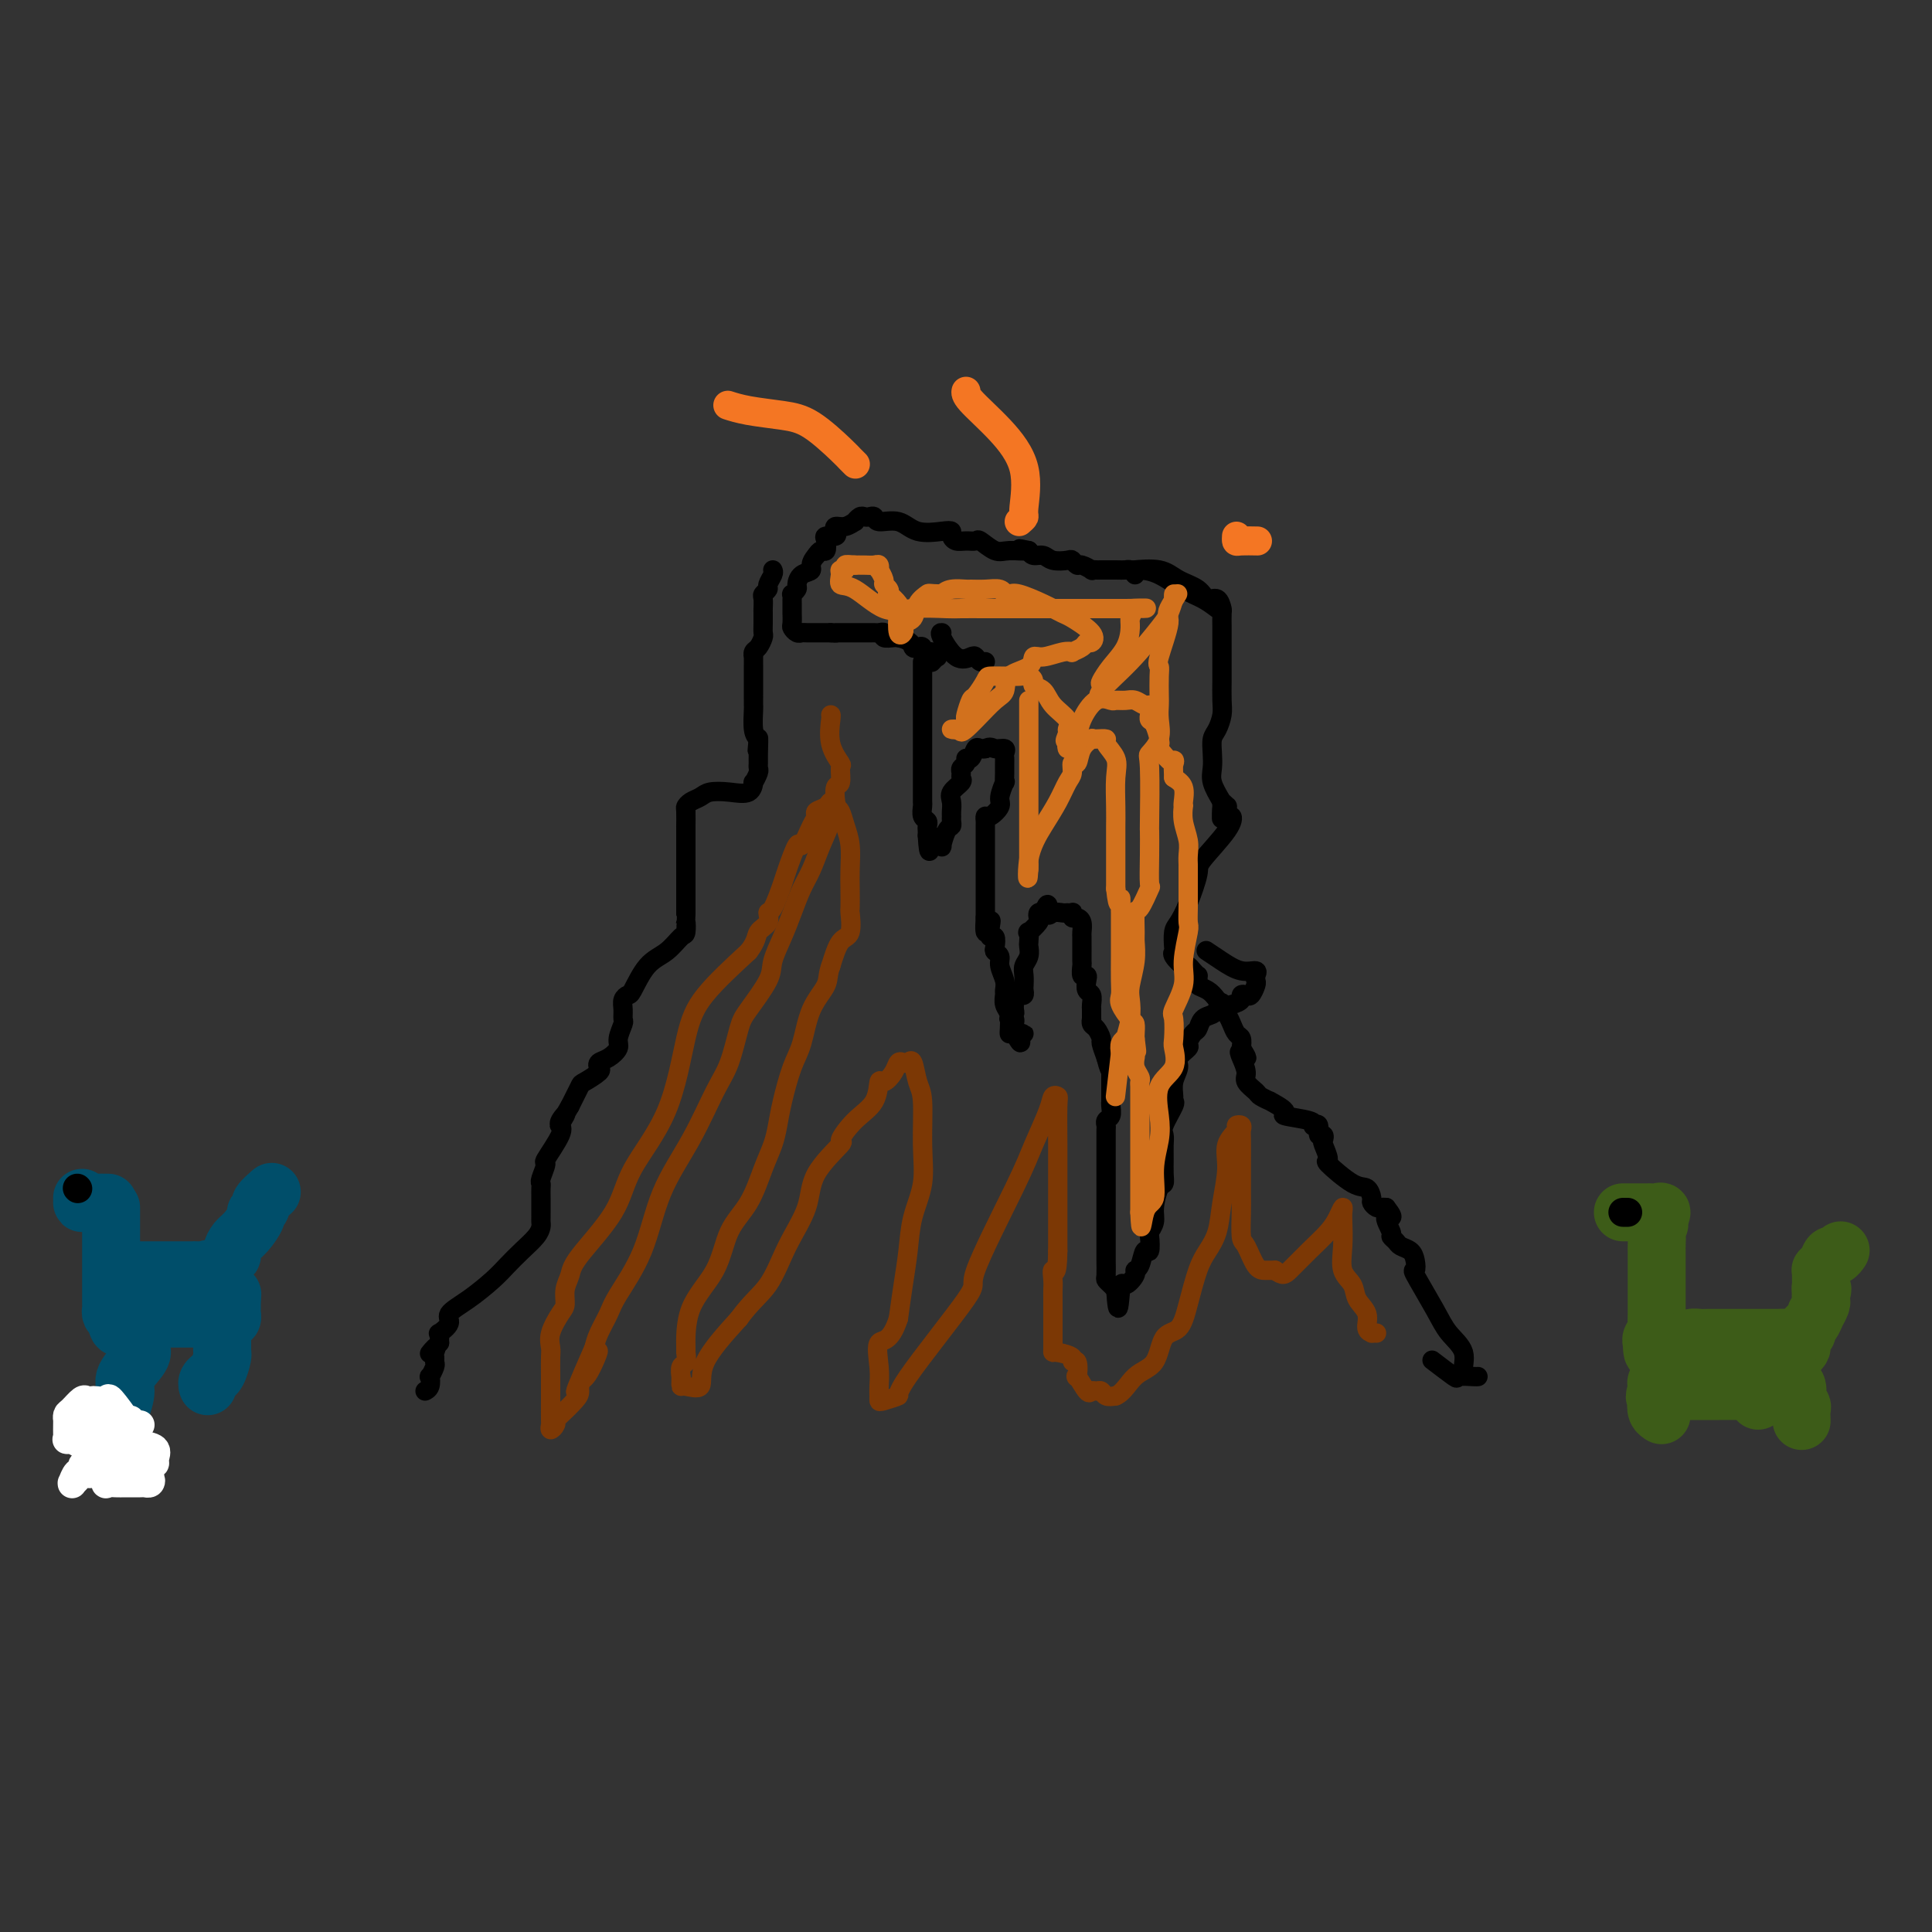 <svg viewBox='0 0 400 400' version='1.1' xmlns='http://www.w3.org/2000/svg' xmlns:xlink='http://www.w3.org/1999/xlink'><rect x="0" y="0" width="400" height="400" fill="#333333" stroke="none"/><g fill='none' stroke='#000000' stroke-width='4' stroke-linecap='round' stroke-linejoin='round'><path d='M160,118c0.121,0.219 0.243,0.439 0,1c-0.243,0.561 -0.850,1.464 -1,2c-0.150,0.536 0.156,0.706 0,1c-0.156,0.294 -0.774,0.711 -1,1c-0.226,0.289 -0.061,0.449 0,1c0.061,0.551 0.017,1.495 0,2c-0.017,0.505 -0.007,0.573 0,1c0.007,0.427 0.012,1.213 0,2c-0.012,0.787 -0.042,1.574 0,2c0.042,0.426 0.155,0.491 0,1c-0.155,0.509 -0.577,1.463 -1,2c-0.423,0.537 -0.845,0.658 -1,1c-0.155,0.342 -0.041,0.907 0,1c0.041,0.093 0.011,-0.284 0,0c-0.011,0.284 -0.003,1.229 0,2c0.003,0.771 0.001,1.368 0,2c-0.001,0.632 -0.000,1.297 0,2c0.000,0.703 0.000,1.442 0,2c-0.000,0.558 -0.001,0.933 0,1c0.001,0.067 0.003,-0.175 0,0c-0.003,0.175 -0.011,0.769 0,1c0.011,0.231 0.041,0.101 0,1c-0.041,0.899 -0.155,2.828 0,4c0.155,1.172 0.577,1.586 1,2'/><path d='M157,153c-0.464,5.261 -0.123,0.914 0,0c0.123,-0.914 0.029,1.606 0,3c-0.029,1.394 0.006,1.664 0,2c-0.006,0.336 -0.055,0.739 0,1c0.055,0.261 0.214,0.382 0,1c-0.214,0.618 -0.799,1.734 -1,2c-0.201,0.266 -0.017,-0.318 0,0c0.017,0.318 -0.131,1.538 -1,2c-0.869,0.462 -2.457,0.166 -4,0c-1.543,-0.166 -3.040,-0.201 -4,0c-0.960,0.201 -1.381,0.640 -2,1c-0.619,0.360 -1.434,0.641 -2,1c-0.566,0.359 -0.884,0.796 -1,1c-0.116,0.204 -0.031,0.176 0,1c0.031,0.824 0.008,2.501 0,3c-0.008,0.499 -0.002,-0.178 0,0c0.002,0.178 0.001,1.213 0,2c-0.001,0.787 -0.000,1.326 0,2c0.000,0.674 0.000,1.484 0,2c-0.000,0.516 -0.000,0.737 0,1c0.000,0.263 0.000,0.566 0,1c-0.000,0.434 -0.000,0.997 0,1c0.000,0.003 0.000,-0.554 0,0c-0.000,0.554 -0.000,2.221 0,3c0.000,0.779 0.000,0.671 0,1c-0.000,0.329 -0.000,1.094 0,2c0.000,0.906 0.000,1.953 0,3'/><path d='M142,189c-0.162,3.895 -0.066,2.132 0,2c0.066,-0.132 0.102,1.366 0,2c-0.102,0.634 -0.342,0.404 -1,1c-0.658,0.596 -1.735,2.018 -3,3c-1.265,0.982 -2.717,1.522 -4,3c-1.283,1.478 -2.397,3.892 -3,5c-0.603,1.108 -0.696,0.911 -1,1c-0.304,0.089 -0.818,0.464 -1,1c-0.182,0.536 -0.033,1.231 0,2c0.033,0.769 -0.049,1.610 0,2c0.049,0.390 0.230,0.328 0,1c-0.230,0.672 -0.871,2.078 -1,3c-0.129,0.922 0.256,1.359 0,2c-0.256,0.641 -1.151,1.486 -2,2c-0.849,0.514 -1.652,0.699 -2,1c-0.348,0.301 -0.243,0.719 0,1c0.243,0.281 0.622,0.426 0,1c-0.622,0.574 -2.244,1.578 -3,2c-0.756,0.422 -0.644,0.264 -1,1c-0.356,0.736 -1.178,2.368 -2,4'/><path d='M118,229c-3.878,6.597 -1.572,3.091 -1,2c0.572,-1.091 -0.590,0.234 -1,1c-0.410,0.766 -0.066,0.973 0,1c0.066,0.027 -0.144,-0.126 0,0c0.144,0.126 0.641,0.530 0,2c-0.641,1.470 -2.420,4.004 -3,5c-0.580,0.996 0.041,0.454 0,1c-0.041,0.546 -0.743,2.181 -1,3c-0.257,0.819 -0.069,0.821 0,1c0.069,0.179 0.018,0.534 0,1c-0.018,0.466 -0.005,1.041 0,2c0.005,0.959 -0.000,2.301 0,3c0.000,0.699 0.005,0.757 0,1c-0.005,0.243 -0.021,0.673 0,1c0.021,0.327 0.079,0.551 0,1c-0.079,0.449 -0.295,1.124 -1,2c-0.705,0.876 -1.900,1.954 -3,3c-1.100,1.046 -2.107,2.062 -3,3c-0.893,0.938 -1.672,1.800 -3,3c-1.328,1.200 -3.203,2.737 -5,4c-1.797,1.263 -3.515,2.250 -4,3c-0.485,0.750 0.262,1.262 0,2c-0.262,0.738 -1.534,1.703 -2,2c-0.466,0.297 -0.125,-0.074 0,0c0.125,0.074 0.036,0.593 0,1c-0.036,0.407 -0.018,0.704 0,1'/><path d='M91,278c-3.475,3.891 -1.662,1.619 -1,1c0.662,-0.619 0.174,0.417 0,1c-0.174,0.583 -0.033,0.715 0,1c0.033,0.285 -0.043,0.724 0,1c0.043,0.276 0.204,0.389 0,1c-0.204,0.611 -0.773,1.719 -1,2c-0.227,0.281 -0.112,-0.265 0,0c0.112,0.265 0.223,1.341 0,2c-0.223,0.659 -0.778,0.903 -1,1c-0.222,0.097 -0.111,0.049 0,0'/><path d='M252,126c-0.939,-0.701 -1.878,-1.403 -3,-2c-1.122,-0.597 -2.429,-1.090 -4,-2c-1.571,-0.910 -3.408,-2.238 -5,-3c-1.592,-0.762 -2.939,-0.959 -4,-1c-1.061,-0.041 -1.838,0.074 -1,0c0.838,-0.074 3.289,-0.337 5,0c1.711,0.337 2.683,1.275 4,2c1.317,0.725 2.980,1.239 4,2c1.020,0.761 1.398,1.769 2,2c0.602,0.231 1.429,-0.317 2,0c0.571,0.317 0.885,1.497 1,2c0.115,0.503 0.031,0.328 0,1c-0.031,0.672 -0.008,2.191 0,3c0.008,0.809 0.002,0.907 0,2c-0.002,1.093 -0.001,3.181 0,4c0.001,0.819 0.001,0.368 0,1c-0.001,0.632 -0.003,2.347 0,3c0.003,0.653 0.011,0.243 0,1c-0.011,0.757 -0.042,2.681 0,4c0.042,1.319 0.155,2.033 0,3c-0.155,0.967 -0.579,2.187 -1,3c-0.421,0.813 -0.839,1.221 -1,2c-0.161,0.779 -0.064,1.931 0,3c0.064,1.069 0.094,2.057 0,3c-0.094,0.943 -0.313,1.841 0,3c0.313,1.159 1.156,2.580 2,4'/><path d='M253,166c-0.060,6.405 -0.209,2.419 0,1c0.209,-1.419 0.775,-0.269 1,0c0.225,0.269 0.109,-0.341 0,0c-0.109,0.341 -0.210,1.635 0,2c0.210,0.365 0.730,-0.199 1,0c0.270,0.199 0.290,1.159 -1,3c-1.290,1.841 -3.890,4.561 -5,6c-1.110,1.439 -0.728,1.597 -1,3c-0.272,1.403 -1.197,4.050 -2,6c-0.803,1.950 -1.485,3.204 -2,4c-0.515,0.796 -0.863,1.135 -1,2c-0.137,0.865 -0.062,2.255 0,3c0.062,0.745 0.110,0.843 0,1c-0.110,0.157 -0.380,0.372 0,1c0.380,0.628 1.408,1.670 2,2c0.592,0.330 0.748,-0.052 1,0c0.252,0.052 0.602,0.539 1,1c0.398,0.461 0.845,0.897 1,1c0.155,0.103 0.019,-0.125 0,0c-0.019,0.125 0.079,0.604 0,1c-0.079,0.396 -0.333,0.711 0,1c0.333,0.289 1.255,0.554 2,1c0.745,0.446 1.314,1.074 2,2c0.686,0.926 1.491,2.149 2,3c0.509,0.851 0.724,1.331 1,2c0.276,0.669 0.613,1.526 1,2c0.387,0.474 0.825,0.564 1,1c0.175,0.436 0.088,1.218 0,2'/><path d='M257,217c2.184,3.457 0.645,1.598 0,1c-0.645,-0.598 -0.396,0.063 0,1c0.396,0.937 0.938,2.150 1,3c0.062,0.850 -0.355,1.336 0,2c0.355,0.664 1.481,1.505 2,2c0.519,0.495 0.432,0.643 1,1c0.568,0.357 1.792,0.921 2,1c0.208,0.079 -0.599,-0.329 0,0c0.599,0.329 2.604,1.395 3,2c0.396,0.605 -0.818,0.748 0,1c0.818,0.252 3.668,0.611 5,1c1.332,0.389 1.145,0.807 1,1c-0.145,0.193 -0.249,0.160 0,0c0.249,-0.160 0.850,-0.449 1,0c0.150,0.449 -0.151,1.634 0,2c0.151,0.366 0.754,-0.088 1,0c0.246,0.088 0.135,0.718 0,1c-0.135,0.282 -0.292,0.217 0,1c0.292,0.783 1.035,2.413 1,3c-0.035,0.587 -0.847,0.132 0,1c0.847,0.868 3.354,3.059 5,4c1.646,0.941 2.430,0.630 3,1c0.570,0.370 0.926,1.420 1,2c0.074,0.580 -0.135,0.692 0,1c0.135,0.308 0.613,0.814 1,1c0.387,0.186 0.682,0.053 1,0c0.318,-0.053 0.659,-0.027 1,0'/><path d='M287,250c2.411,3.068 0.438,1.739 0,2c-0.438,0.261 0.660,2.111 1,3c0.340,0.889 -0.077,0.818 0,1c0.077,0.182 0.649,0.617 1,1c0.351,0.383 0.483,0.713 1,1c0.517,0.287 1.419,0.530 2,1c0.581,0.470 0.839,1.168 1,2c0.161,0.832 0.223,1.800 0,2c-0.223,0.200 -0.731,-0.367 0,1c0.731,1.367 2.700,4.668 4,7c1.300,2.332 1.932,3.697 3,5c1.068,1.303 2.574,2.545 3,4c0.426,1.455 -0.226,3.122 0,4c0.226,0.878 1.331,0.966 2,1c0.669,0.034 0.901,0.012 1,0c0.099,-0.012 0.064,-0.014 0,0c-0.064,0.014 -0.158,0.045 -1,0c-0.842,-0.045 -2.432,-0.167 -3,0c-0.568,0.167 -0.115,0.622 -1,0c-0.885,-0.622 -3.110,-2.321 -4,-3c-0.890,-0.679 -0.445,-0.340 0,0'/><path d='M235,119c-0.347,-0.423 -0.694,-0.845 -1,-1c-0.306,-0.155 -0.569,-0.042 -1,0c-0.431,0.042 -1.028,0.012 -2,0c-0.972,-0.012 -2.320,-0.007 -3,0c-0.680,0.007 -0.693,0.017 -1,0c-0.307,-0.017 -0.909,-0.061 -1,0c-0.091,0.061 0.328,0.226 0,0c-0.328,-0.226 -1.404,-0.844 -2,-1c-0.596,-0.156 -0.712,0.150 -1,0c-0.288,-0.150 -0.749,-0.758 -1,-1c-0.251,-0.242 -0.291,-0.120 -1,0c-0.709,0.120 -2.087,0.238 -3,0c-0.913,-0.238 -1.361,-0.833 -2,-1c-0.639,-0.167 -1.468,0.095 -2,0c-0.532,-0.095 -0.766,-0.548 -1,-1'/><path d='M213,114c-3.484,-0.765 -1.195,-0.177 -1,0c0.195,0.177 -1.705,-0.058 -3,0c-1.295,0.058 -1.986,0.409 -3,0c-1.014,-0.409 -2.353,-1.576 -3,-2c-0.647,-0.424 -0.603,-0.103 -1,0c-0.397,0.103 -1.234,-0.011 -2,0c-0.766,0.011 -1.461,0.149 -2,0c-0.539,-0.149 -0.922,-0.584 -1,-1c-0.078,-0.416 0.151,-0.814 0,-1c-0.151,-0.186 -0.681,-0.159 -2,0c-1.319,0.159 -3.428,0.449 -5,0c-1.572,-0.449 -2.606,-1.637 -4,-2c-1.394,-0.363 -3.147,0.098 -4,0c-0.853,-0.098 -0.807,-0.754 -1,-1c-0.193,-0.246 -0.625,-0.081 -1,0c-0.375,0.081 -0.695,0.078 -1,0c-0.305,-0.078 -0.597,-0.232 -1,0c-0.403,0.232 -0.918,0.849 -1,1c-0.082,0.151 0.267,-0.166 0,0c-0.267,0.166 -1.151,0.815 -2,1c-0.849,0.185 -1.664,-0.092 -2,0c-0.336,0.092 -0.194,0.554 0,1c0.194,0.446 0.441,0.875 0,1c-0.441,0.125 -1.571,-0.055 -2,0c-0.429,0.055 -0.156,0.345 0,1c0.156,0.655 0.196,1.676 0,2c-0.196,0.324 -0.627,-0.050 -1,0c-0.373,0.050 -0.686,0.525 -1,1'/><path d='M169,115c-1.670,1.886 -0.843,2.600 -1,3c-0.157,0.400 -1.296,0.484 -2,1c-0.704,0.516 -0.973,1.462 -1,2c-0.027,0.538 0.189,0.668 0,1c-0.189,0.332 -0.783,0.868 -1,1c-0.217,0.132 -0.058,-0.138 0,0c0.058,0.138 0.016,0.685 0,1c-0.016,0.315 -0.005,0.399 0,1c0.005,0.601 0.004,1.720 0,2c-0.004,0.280 -0.012,-0.279 0,0c0.012,0.279 0.044,1.395 0,2c-0.044,0.605 -0.163,0.698 0,1c0.163,0.302 0.607,0.813 1,1c0.393,0.187 0.735,0.050 1,0c0.265,-0.050 0.452,-0.013 1,0c0.548,0.013 1.456,0.004 2,0c0.544,-0.004 0.723,-0.001 1,0c0.277,0.001 0.650,0.000 1,0c0.350,-0.000 0.675,-0.000 1,0'/><path d='M172,131c1.489,0.155 1.210,0.041 1,0c-0.210,-0.041 -0.351,-0.011 0,0c0.351,0.011 1.193,0.003 2,0c0.807,-0.003 1.578,-0.001 2,0c0.422,0.001 0.496,-0.001 1,0c0.504,0.001 1.440,0.004 2,0c0.560,-0.004 0.745,-0.015 1,0c0.255,0.015 0.580,0.057 1,0c0.420,-0.057 0.936,-0.211 1,0c0.064,0.211 -0.323,0.789 0,1c0.323,0.211 1.356,0.057 2,0c0.644,-0.057 0.898,-0.016 1,0c0.102,0.016 0.051,0.008 0,0'/><path d='M186,132c2.803,0.603 2.810,1.611 3,2c0.190,0.389 0.562,0.161 1,0c0.438,-0.161 0.941,-0.254 1,0c0.059,0.254 -0.328,0.856 0,1c0.328,0.144 1.370,-0.171 2,0c0.630,0.171 0.849,0.829 1,1c0.151,0.171 0.233,-0.146 0,0c-0.233,0.146 -0.781,0.756 -1,1c-0.219,0.244 -0.110,0.122 0,0'/><path d='M191,137c-0.000,0.333 -0.000,0.667 0,1c0.000,0.333 0.000,0.667 0,1c-0.000,0.333 -0.000,0.667 0,1c0.000,0.333 0.000,0.667 0,1c-0.000,0.333 -0.000,0.665 0,1c0.000,0.335 0.000,0.673 0,1c-0.000,0.327 -0.000,0.645 0,1c0.000,0.355 0.000,0.749 0,1c-0.000,0.251 -0.000,0.360 0,1c0.000,0.640 0.000,1.811 0,3c-0.000,1.189 -0.000,2.397 0,3c0.000,0.603 0.000,0.602 0,1c-0.000,0.398 -0.000,1.196 0,2c0.000,0.804 0.000,1.615 0,2c-0.000,0.385 -0.000,0.345 0,1c0.000,0.655 0.000,2.006 0,3c-0.000,0.994 -0.001,1.632 0,2c0.001,0.368 0.004,0.466 0,1c-0.004,0.534 -0.015,1.505 0,2c0.015,0.495 0.057,0.514 0,1c-0.057,0.486 -0.211,1.440 0,2c0.211,0.560 0.789,0.728 1,1c0.211,0.272 0.057,0.650 0,1c-0.057,0.350 -0.016,0.671 0,1c0.016,0.329 0.008,0.664 0,1'/><path d='M192,173c0.338,5.809 0.682,2.331 1,1c0.318,-1.331 0.611,-0.513 1,0c0.389,0.513 0.875,0.723 1,1c0.125,0.277 -0.110,0.621 0,0c0.110,-0.621 0.565,-2.207 1,-3c0.435,-0.793 0.849,-0.793 1,-1c0.151,-0.207 0.038,-0.622 0,-1c-0.038,-0.378 -0.003,-0.721 0,-1c0.003,-0.279 -0.028,-0.494 0,-1c0.028,-0.506 0.113,-1.301 0,-2c-0.113,-0.699 -0.424,-1.301 0,-2c0.424,-0.699 1.582,-1.496 2,-2c0.418,-0.504 0.097,-0.714 0,-1c-0.097,-0.286 0.029,-0.649 0,-1c-0.029,-0.351 -0.215,-0.690 0,-1c0.215,-0.310 0.831,-0.591 1,-1c0.169,-0.409 -0.109,-0.947 0,-1c0.109,-0.053 0.604,0.378 1,0c0.396,-0.378 0.694,-1.565 1,-2c0.306,-0.435 0.621,-0.117 1,0c0.379,0.117 0.823,0.033 1,0c0.177,-0.033 0.089,-0.017 0,0'/><path d='M204,155c1.105,-0.606 1.368,-0.122 2,0c0.632,0.122 1.634,-0.120 2,0c0.366,0.120 0.098,0.601 0,1c-0.098,0.399 -0.025,0.717 0,1c0.025,0.283 0.002,0.530 0,1c-0.002,0.470 0.015,1.161 0,2c-0.015,0.839 -0.063,1.826 0,2c0.063,0.174 0.237,-0.466 0,0c-0.237,0.466 -0.887,2.038 -1,3c-0.113,0.962 0.309,1.315 0,2c-0.309,0.685 -1.351,1.701 -2,2c-0.649,0.299 -0.906,-0.119 -1,0c-0.094,0.119 -0.025,0.775 0,1c0.025,0.225 0.007,0.020 0,1c-0.007,0.980 -0.002,3.145 0,4c0.002,0.855 0.000,0.400 0,1c-0.000,0.600 -0.000,2.256 0,3c0.000,0.744 0.000,0.577 0,1c-0.000,0.423 -0.000,1.436 0,2c0.000,0.564 0.000,0.680 0,1c-0.000,0.320 -0.000,0.844 0,1c0.000,0.156 0.000,-0.058 0,0c-0.000,0.058 -0.000,0.387 0,1c0.000,0.613 0.000,1.511 0,2c-0.000,0.489 -0.000,0.568 0,1c0.000,0.432 0.000,1.216 0,2'/><path d='M204,190c-0.391,5.592 0.631,2.071 1,1c0.369,-1.071 0.085,0.308 0,1c-0.085,0.692 0.029,0.696 0,1c-0.029,0.304 -0.200,0.907 0,1c0.200,0.093 0.770,-0.324 1,0c0.230,0.324 0.118,1.389 0,2c-0.118,0.611 -0.242,0.770 0,1c0.242,0.230 0.850,0.533 1,1c0.150,0.467 -0.157,1.098 0,2c0.157,0.902 0.778,2.077 1,3c0.222,0.923 0.044,1.596 0,2c-0.044,0.404 0.044,0.538 0,1c-0.044,0.462 -0.222,1.251 0,2c0.222,0.749 0.844,1.457 1,2c0.156,0.543 -0.155,0.920 0,1c0.155,0.080 0.776,-0.136 1,0c0.224,0.136 0.050,0.625 0,1c-0.050,0.375 0.022,0.636 0,1c-0.022,0.364 -0.140,0.829 0,1c0.140,0.171 0.538,0.046 1,0c0.462,-0.046 0.989,-0.013 1,0c0.011,0.013 -0.495,0.007 -1,0'/><path d='M211,214c0.917,3.706 -0.291,0.969 -1,0c-0.709,-0.969 -0.918,-0.172 -1,0c-0.082,0.172 -0.036,-0.282 0,-1c0.036,-0.718 0.062,-1.702 0,-2c-0.062,-0.298 -0.214,0.088 0,0c0.214,-0.088 0.792,-0.651 1,-1c0.208,-0.349 0.045,-0.485 0,-1c-0.045,-0.515 0.026,-1.409 0,-2c-0.026,-0.591 -0.151,-0.878 0,-1c0.151,-0.122 0.577,-0.077 1,0c0.423,0.077 0.845,0.186 1,0c0.155,-0.186 0.045,-0.668 0,-1c-0.045,-0.332 -0.026,-0.513 0,-1c0.026,-0.487 0.059,-1.281 0,-2c-0.059,-0.719 -0.212,-1.364 0,-2c0.212,-0.636 0.787,-1.265 1,-2c0.213,-0.735 0.065,-1.577 0,-2c-0.065,-0.423 -0.045,-0.428 0,-1c0.045,-0.572 0.117,-1.712 0,-2c-0.117,-0.288 -0.421,0.276 0,0c0.421,-0.276 1.566,-1.394 2,-2c0.434,-0.606 0.155,-0.702 0,-1c-0.155,-0.298 -0.187,-0.800 0,-1c0.187,-0.200 0.594,-0.100 1,0'/><path d='M216,189c1.278,-3.403 0.973,-0.912 1,0c0.027,0.912 0.386,0.243 1,0c0.614,-0.243 1.484,-0.061 2,0c0.516,0.061 0.677,0.002 1,0c0.323,-0.002 0.808,0.054 1,0c0.192,-0.054 0.090,-0.218 0,0c-0.090,0.218 -0.168,0.817 0,1c0.168,0.183 0.581,-0.049 1,0c0.419,0.049 0.844,0.379 1,1c0.156,0.621 0.042,1.532 0,2c-0.042,0.468 -0.011,0.491 0,1c0.011,0.509 0.002,1.503 0,2c-0.002,0.497 0.003,0.497 0,1c-0.003,0.503 -0.015,1.510 0,2c0.015,0.490 0.055,0.464 0,1c-0.055,0.536 -0.207,1.634 0,2c0.207,0.366 0.773,0.000 1,0c0.227,-0.000 0.113,0.366 0,1c-0.113,0.634 -0.227,1.537 0,2c0.227,0.463 0.793,0.487 1,1c0.207,0.513 0.055,1.514 0,2c-0.055,0.486 -0.012,0.458 0,1c0.012,0.542 -0.007,1.655 0,2c0.007,0.345 0.040,-0.078 0,0c-0.040,0.078 -0.151,0.656 0,1c0.151,0.344 0.566,0.453 1,1c0.434,0.547 0.886,1.532 1,2c0.114,0.468 -0.110,0.419 0,1c0.110,0.581 0.555,1.790 1,3'/><path d='M229,219c1.155,4.603 1.041,1.610 1,1c-0.041,-0.610 -0.011,1.164 0,2c0.011,0.836 0.003,0.734 0,1c-0.003,0.266 -0.001,0.898 0,1c0.001,0.102 0.000,-0.327 0,0c-0.000,0.327 -0.000,1.410 0,2c0.000,0.590 0.001,0.687 0,1c-0.001,0.313 -0.004,0.843 0,1c0.004,0.157 0.015,-0.060 0,0c-0.015,0.060 -0.057,0.397 0,1c0.057,0.603 0.211,1.474 0,2c-0.211,0.526 -0.789,0.708 -1,1c-0.211,0.292 -0.057,0.695 0,1c0.057,0.305 0.015,0.511 0,1c-0.015,0.489 -0.004,1.260 0,2c0.004,0.740 0.001,1.451 0,2c-0.001,0.549 -0.000,0.938 0,2c0.000,1.062 0.000,2.797 0,4c-0.000,1.203 -0.000,1.873 0,3c0.000,1.127 -0.000,2.709 0,4c0.000,1.291 0.000,2.290 0,3c-0.000,0.710 -0.001,1.132 0,2c0.001,0.868 0.003,2.183 0,3c-0.003,0.817 -0.011,1.137 0,2c0.011,0.863 0.042,2.270 0,3c-0.042,0.730 -0.155,0.783 0,1c0.155,0.217 0.580,0.597 1,1c0.420,0.403 0.834,0.829 1,1c0.166,0.171 0.083,0.085 0,0'/><path d='M231,267c0.509,7.458 0.780,2.103 1,0c0.220,-2.103 0.387,-0.954 1,-1c0.613,-0.046 1.670,-1.288 2,-2c0.330,-0.712 -0.069,-0.895 0,-1c0.069,-0.105 0.606,-0.132 1,-1c0.394,-0.868 0.645,-2.578 1,-3c0.355,-0.422 0.812,0.444 1,0c0.188,-0.444 0.106,-2.196 0,-3c-0.106,-0.804 -0.235,-0.659 0,-1c0.235,-0.341 0.833,-1.168 1,-2c0.167,-0.832 -0.099,-1.668 0,-3c0.099,-1.332 0.562,-3.162 1,-4c0.438,-0.838 0.850,-0.686 1,-1c0.150,-0.314 0.038,-1.093 0,-2c-0.038,-0.907 -0.003,-1.942 0,-3c0.003,-1.058 -0.028,-2.140 0,-3c0.028,-0.860 0.113,-1.500 0,-2c-0.113,-0.500 -0.424,-0.861 0,-2c0.424,-1.139 1.582,-3.057 2,-4c0.418,-0.943 0.096,-0.910 0,-1c-0.096,-0.090 0.035,-0.304 0,-1c-0.035,-0.696 -0.234,-1.873 0,-3c0.234,-1.127 0.903,-2.204 1,-3c0.097,-0.796 -0.377,-1.311 0,-2c0.377,-0.689 1.606,-1.550 2,-2c0.394,-0.450 -0.045,-0.488 0,-1c0.045,-0.512 0.576,-1.499 1,-2c0.424,-0.501 0.743,-0.516 1,-1c0.257,-0.484 0.454,-1.438 1,-2c0.546,-0.562 1.442,-0.732 2,-1c0.558,-0.268 0.779,-0.634 1,-1'/><path d='M252,209c1.376,-2.095 0.817,-1.332 1,-1c0.183,0.332 1.110,0.234 2,0c0.890,-0.234 1.745,-0.605 2,-1c0.255,-0.395 -0.089,-0.813 0,-1c0.089,-0.187 0.612,-0.144 1,0c0.388,0.144 0.642,0.388 1,0c0.358,-0.388 0.820,-1.409 1,-2c0.180,-0.591 0.078,-0.752 0,-1c-0.078,-0.248 -0.134,-0.582 0,-1c0.134,-0.418 0.456,-0.922 0,-1c-0.456,-0.078 -1.689,0.268 -3,0c-1.311,-0.268 -2.699,-1.149 -4,-2c-1.301,-0.851 -2.515,-1.672 -3,-2c-0.485,-0.328 -0.243,-0.164 0,0'/><path d='M195,131c-0.255,-0.028 -0.510,-0.056 0,1c0.510,1.056 1.787,3.197 3,4c1.213,0.803 2.364,0.268 3,0c0.636,-0.268 0.758,-0.268 1,0c0.242,0.268 0.604,0.803 1,1c0.396,0.197 0.828,0.056 1,0c0.172,-0.056 0.086,-0.028 0,0'/></g>
<g fill='none' stroke='#D2711D' stroke-width='4' stroke-linecap='round' stroke-linejoin='round'><path d='M213,145c0.000,0.198 0.000,0.397 0,1c0.000,0.603 0.000,1.611 0,3c-0.000,1.389 0.000,3.159 0,5c0.000,1.841 -0.000,3.754 0,6c0.000,2.246 0.000,4.825 0,6c-0.000,1.175 -0.000,0.945 0,1c0.000,0.055 0.000,0.396 0,1c0.000,0.604 0.000,1.473 0,2c-0.000,0.527 0.000,0.712 0,1c0.000,0.288 -0.000,0.678 0,1c0.000,0.322 0.000,0.574 0,1c-0.000,0.426 -0.000,1.026 0,2c0.000,0.974 0.000,2.323 0,3c0.000,0.677 0.000,0.682 0,1c0.000,0.318 0.000,0.948 0,1c0.000,0.052 0.000,-0.474 0,-1'/><path d='M213,179c-0.141,5.393 -0.493,1.874 0,-1c0.493,-2.874 1.830,-5.104 3,-7c1.170,-1.896 2.173,-3.458 3,-5c0.827,-1.542 1.477,-3.063 2,-4c0.523,-0.937 0.918,-1.288 1,-2c0.082,-0.712 -0.150,-1.784 0,-2c0.150,-0.216 0.683,0.426 1,0c0.317,-0.426 0.419,-1.918 1,-3c0.581,-1.082 1.642,-1.752 2,-2c0.358,-0.248 0.012,-0.072 0,0c-0.012,0.072 0.308,0.040 1,0c0.692,-0.040 1.755,-0.086 2,0c0.245,0.086 -0.327,0.306 0,1c0.327,0.694 1.552,1.862 2,3c0.448,1.138 0.120,2.244 0,4c-0.120,1.756 -0.032,4.161 0,6c0.032,1.839 0.009,3.112 0,4c-0.009,0.888 -0.002,1.393 0,2c0.002,0.607 0.001,1.318 0,2c-0.001,0.682 -0.000,1.335 0,2c0.000,0.665 0.000,1.341 0,2c-0.000,0.659 -0.000,1.300 0,2c0.000,0.700 0.000,1.458 0,2c-0.000,0.542 -0.000,0.869 0,1c0.000,0.131 0.000,0.065 0,0'/><path d='M231,184c0.536,5.131 0.876,2.457 1,2c0.124,-0.457 0.033,1.301 0,2c-0.033,0.699 -0.008,0.337 0,1c0.008,0.663 0.001,2.350 0,4c-0.001,1.650 0.006,3.262 0,5c-0.006,1.738 -0.026,3.602 0,5c0.026,1.398 0.098,2.329 0,3c-0.098,0.671 -0.366,1.083 0,2c0.366,0.917 1.366,2.339 2,3c0.634,0.661 0.901,0.563 1,1c0.099,0.437 0.028,1.411 0,2c-0.028,0.589 -0.014,0.795 0,1'/><path d='M235,215c0.620,4.910 0.170,1.687 0,1c-0.170,-0.687 -0.060,1.164 0,2c0.060,0.836 0.069,0.657 0,1c-0.069,0.343 -0.215,1.209 0,2c0.215,0.791 0.790,1.506 1,2c0.210,0.494 0.056,0.766 0,1c-0.056,0.234 -0.015,0.429 0,1c0.015,0.571 0.004,1.518 0,2c-0.004,0.482 -0.001,0.499 0,1c0.001,0.501 0.000,1.485 0,2c-0.000,0.515 -0.000,0.561 0,1c0.000,0.439 0.000,1.272 0,2c-0.000,0.728 -0.000,1.350 0,2c0.000,0.650 0.000,1.329 0,2c-0.000,0.671 -0.000,1.333 0,2c0.000,0.667 0.000,1.340 0,2c-0.000,0.660 -0.000,1.308 0,2c0.000,0.692 0.000,1.428 0,2c-0.000,0.572 -0.000,0.979 0,1c0.000,0.021 0.000,-0.345 0,0c-0.000,0.345 -0.000,1.402 0,2c0.000,0.598 0.000,0.738 0,1c-0.000,0.262 -0.000,0.646 0,1c0.000,0.354 0.000,0.677 0,1'/><path d='M236,251c0.256,5.676 0.395,1.865 1,0c0.605,-1.865 1.676,-1.783 2,-3c0.324,-1.217 -0.098,-3.731 0,-6c0.098,-2.269 0.716,-4.293 1,-6c0.284,-1.707 0.234,-3.098 0,-5c-0.234,-1.902 -0.650,-4.313 0,-6c0.650,-1.687 2.368,-2.648 3,-4c0.632,-1.352 0.177,-3.096 0,-4c-0.177,-0.904 -0.077,-0.970 0,-2c0.077,-1.030 0.129,-3.026 0,-4c-0.129,-0.974 -0.441,-0.928 0,-2c0.441,-1.072 1.635,-3.263 2,-5c0.365,-1.737 -0.098,-3.018 0,-5c0.098,-1.982 0.758,-4.663 1,-6c0.242,-1.337 0.065,-1.329 0,-2c-0.065,-0.671 -0.017,-2.021 0,-3c0.017,-0.979 0.005,-1.589 0,-2c-0.005,-0.411 -0.001,-0.625 0,-1c0.001,-0.375 0.000,-0.912 0,-1c-0.000,-0.088 -0.000,0.272 0,0c0.000,-0.272 0.001,-1.177 0,-2c-0.001,-0.823 -0.004,-1.563 0,-2c0.004,-0.437 0.015,-0.570 0,-1c-0.015,-0.430 -0.057,-1.159 0,-2c0.057,-0.841 0.211,-1.796 0,-3c-0.211,-1.204 -0.787,-2.658 -1,-4c-0.213,-1.342 -0.063,-2.572 0,-3c0.063,-0.428 0.037,-0.053 0,0c-0.037,0.053 -0.087,-0.217 0,-1c0.087,-0.783 0.311,-2.081 0,-3c-0.311,-0.919 -1.155,-1.460 -2,-2'/><path d='M243,161c-0.283,-5.463 0.510,-3.121 0,-3c-0.510,0.121 -2.322,-1.981 -3,-3c-0.678,-1.019 -0.220,-0.956 0,-1c0.220,-0.044 0.202,-0.197 0,-1c-0.202,-0.803 -0.590,-2.258 -1,-3c-0.410,-0.742 -0.844,-0.772 -1,-1c-0.156,-0.228 -0.034,-0.653 0,-1c0.034,-0.347 -0.021,-0.615 0,-1c0.021,-0.385 0.118,-0.888 0,-1c-0.118,-0.112 -0.450,0.167 -1,0c-0.550,-0.167 -1.319,-0.780 -2,-1c-0.681,-0.220 -1.275,-0.047 -2,0c-0.725,0.047 -1.580,-0.033 -2,0c-0.420,0.033 -0.404,0.180 -1,0c-0.596,-0.180 -1.805,-0.685 -3,0c-1.195,0.685 -2.377,2.560 -3,4c-0.623,1.440 -0.689,2.443 -1,3c-0.311,0.557 -0.868,0.666 -1,1c-0.132,0.334 0.160,0.894 0,1c-0.160,0.106 -0.774,-0.241 -1,0c-0.226,0.241 -0.065,1.069 0,1c0.065,-0.069 0.032,-1.034 0,-2'/><path d='M221,153c-0.917,1.049 -0.209,-0.328 0,-1c0.209,-0.672 -0.081,-0.638 0,-1c0.081,-0.362 0.534,-1.119 0,-2c-0.534,-0.881 -2.054,-1.886 -3,-3c-0.946,-1.114 -1.318,-2.337 -2,-3c-0.682,-0.663 -1.674,-0.766 -2,-1c-0.326,-0.234 0.013,-0.599 0,-1c-0.013,-0.401 -0.378,-0.840 -1,-1c-0.622,-0.160 -1.499,-0.042 -2,0c-0.501,0.042 -0.624,0.008 -1,0c-0.376,-0.008 -1.003,0.009 -2,0c-0.997,-0.009 -2.362,-0.044 -3,0c-0.638,0.044 -0.549,0.169 -1,1c-0.451,0.831 -1.441,2.369 -2,3c-0.559,0.631 -0.687,0.355 -1,1c-0.313,0.645 -0.811,2.211 -1,3c-0.189,0.789 -0.070,0.800 0,1c0.070,0.200 0.091,0.590 0,1c-0.091,0.410 -0.294,0.841 -1,1c-0.706,0.159 -1.916,0.045 -2,0c-0.084,-0.045 0.958,-0.023 2,0'/><path d='M199,151c-0.459,1.470 1.394,-0.354 3,-2c1.606,-1.646 2.965,-3.114 4,-4c1.035,-0.886 1.745,-1.189 2,-2c0.255,-0.811 0.053,-2.130 1,-3c0.947,-0.870 3.043,-1.291 4,-2c0.957,-0.709 0.777,-1.706 1,-2c0.223,-0.294 0.851,0.115 2,0c1.149,-0.115 2.819,-0.753 4,-1c1.181,-0.247 1.874,-0.103 2,0c0.126,0.103 -0.316,0.167 0,0c0.316,-0.167 1.391,-0.563 2,-1c0.609,-0.437 0.751,-0.914 1,-1c0.249,-0.086 0.606,0.220 1,0c0.394,-0.220 0.824,-0.967 0,-2c-0.824,-1.033 -2.903,-2.354 -4,-3c-1.097,-0.646 -1.212,-0.618 -2,-1c-0.788,-0.382 -2.249,-1.173 -4,-2c-1.751,-0.827 -3.791,-1.689 -5,-2c-1.209,-0.311 -1.586,-0.069 -2,0c-0.414,0.069 -0.864,-0.034 -1,0c-0.136,0.034 0.043,0.205 0,0c-0.043,-0.205 -0.308,-0.788 -1,-1c-0.692,-0.212 -1.810,-0.054 -3,0c-1.190,0.054 -2.453,0.004 -3,0c-0.547,-0.004 -0.378,0.037 -1,0c-0.622,-0.037 -2.035,-0.154 -3,0c-0.965,0.154 -1.483,0.577 -2,1'/><path d='M195,123c-3.041,-0.076 -2.643,-0.266 -3,0c-0.357,0.266 -1.468,0.988 -2,2c-0.532,1.012 -0.486,2.313 -1,3c-0.514,0.687 -1.588,0.759 -2,1c-0.412,0.241 -0.161,0.651 0,1c0.161,0.349 0.232,0.636 0,1c-0.232,0.364 -0.766,0.806 -1,0c-0.234,-0.806 -0.167,-2.860 0,-4c0.167,-1.140 0.433,-1.367 0,-2c-0.433,-0.633 -1.565,-1.674 -2,-2c-0.435,-0.326 -0.173,0.063 0,0c0.173,-0.063 0.256,-0.576 0,-1c-0.256,-0.424 -0.853,-0.758 -1,-1c-0.147,-0.242 0.154,-0.390 0,-1c-0.154,-0.610 -0.765,-1.680 -1,-2c-0.235,-0.320 -0.095,0.110 0,0c0.095,-0.110 0.144,-0.762 0,-1c-0.144,-0.238 -0.482,-0.064 -1,0c-0.518,0.064 -1.216,0.017 -2,0c-0.784,-0.017 -1.652,-0.005 -2,0c-0.348,0.005 -0.174,0.002 0,0'/><path d='M177,117c-1.243,-0.063 -1.852,-0.219 -2,0c-0.148,0.219 0.163,0.815 0,1c-0.163,0.185 -0.800,-0.040 -1,0c-0.200,0.040 0.036,0.347 0,1c-0.036,0.653 -0.343,1.653 0,2c0.343,0.347 1.335,0.040 3,1c1.665,0.960 4.003,3.185 6,4c1.997,0.815 3.654,0.218 6,0c2.346,-0.218 5.380,-0.058 7,0c1.620,0.058 1.826,0.016 3,0c1.174,-0.016 3.317,-0.004 5,0c1.683,0.004 2.906,0.001 4,0c1.094,-0.001 2.059,-0.000 3,0c0.941,0.000 1.858,0.000 2,0c0.142,-0.000 -0.492,-0.000 0,0c0.492,0.000 2.111,0.000 3,0c0.889,-0.000 1.047,-0.000 1,0c-0.047,0.000 -0.301,0.000 0,0c0.301,-0.000 1.157,-0.000 2,0c0.843,0.000 1.672,0.000 2,0c0.328,-0.000 0.154,-0.000 1,0c0.846,0.000 2.711,0.000 4,0c1.289,-0.000 2.001,-0.000 3,0c0.999,0.000 2.285,0.000 3,0c0.715,-0.000 0.857,-0.000 1,0'/><path d='M233,126c7.961,-0.049 2.864,-0.173 1,0c-1.864,0.173 -0.495,0.643 0,1c0.495,0.357 0.115,0.600 0,1c-0.115,0.400 0.036,0.956 0,2c-0.036,1.044 -0.257,2.574 -1,4c-0.743,1.426 -2.007,2.747 -3,4c-0.993,1.253 -1.713,2.439 -2,3c-0.287,0.561 -0.141,0.498 0,1c0.141,0.502 0.275,1.569 0,2c-0.275,0.431 -0.960,0.224 0,-1c0.960,-1.224 3.564,-3.467 6,-6c2.436,-2.533 4.705,-5.355 6,-7c1.295,-1.645 1.615,-2.111 2,-3c0.385,-0.889 0.834,-2.201 1,-3c0.166,-0.799 0.047,-1.085 0,-1c-0.047,0.085 -0.024,0.543 0,1'/><path d='M243,124c2.061,-2.717 -0.285,0.491 -1,2c-0.715,1.509 0.201,1.318 0,3c-0.201,1.682 -1.518,5.237 -2,7c-0.482,1.763 -0.130,1.734 0,2c0.130,0.266 0.037,0.826 0,2c-0.037,1.174 -0.017,2.963 0,4c0.017,1.037 0.033,1.322 0,2c-0.033,0.678 -0.114,1.749 0,3c0.114,1.251 0.423,2.682 0,4c-0.423,1.318 -1.577,2.524 -2,3c-0.423,0.476 -0.114,0.224 0,3c0.114,2.776 0.032,8.582 0,11c-0.032,2.418 -0.015,1.448 0,2c0.015,0.552 0.028,2.628 0,5c-0.028,2.372 -0.099,5.042 0,6c0.099,0.958 0.366,0.205 0,1c-0.366,0.795 -1.365,3.138 -2,4c-0.635,0.862 -0.906,0.244 -1,1c-0.094,0.756 -0.011,2.887 0,4c0.011,1.113 -0.048,1.209 0,2c0.048,0.791 0.205,2.276 0,4c-0.205,1.724 -0.772,3.687 -1,5c-0.228,1.313 -0.117,1.976 0,3c0.117,1.024 0.241,2.410 0,4c-0.241,1.590 -0.848,3.385 -1,4c-0.152,0.615 0.151,0.050 0,0c-0.151,-0.050 -0.758,0.414 -1,1c-0.242,0.586 -0.121,1.293 0,2'/><path d='M232,218c-1.833,15.667 -0.917,7.833 0,0'/></g>
<g fill='none' stroke='#7C3805' stroke-width='4' stroke-linecap='round' stroke-linejoin='round'><path d='M172,148c0.061,-0.024 0.123,-0.048 0,1c-0.123,1.048 -0.429,3.168 0,5c0.429,1.832 1.593,3.377 2,4c0.407,0.623 0.058,0.324 0,1c-0.058,0.676 0.176,2.328 0,3c-0.176,0.672 -0.764,0.366 -1,1c-0.236,0.634 -0.122,2.209 0,3c0.122,0.791 0.251,0.798 0,1c-0.251,0.202 -0.882,0.597 -1,1c-0.118,0.403 0.278,0.813 0,2c-0.278,1.187 -1.229,3.152 -2,5c-0.771,1.848 -1.363,3.579 -2,5c-0.637,1.421 -1.320,2.530 -2,4c-0.680,1.470 -1.359,3.300 -2,5c-0.641,1.700 -1.246,3.270 -2,5c-0.754,1.730 -1.658,3.621 -2,5c-0.342,1.379 -0.124,2.247 -1,4c-0.876,1.753 -2.847,4.390 -4,6c-1.153,1.610 -1.488,2.193 -2,4c-0.512,1.807 -1.202,4.839 -2,7c-0.798,2.161 -1.706,3.450 -3,6c-1.294,2.550 -2.976,6.362 -5,10c-2.024,3.638 -4.391,7.103 -6,11c-1.609,3.897 -2.459,8.227 -4,12c-1.541,3.773 -3.774,6.991 -5,9c-1.226,2.009 -1.445,2.810 -2,4c-0.555,1.190 -1.444,2.769 -2,4c-0.556,1.231 -0.778,2.116 -1,3'/><path d='M123,279c-7.552,17.159 -1.934,5.555 0,2c1.934,-3.555 0.182,0.939 -1,3c-1.182,2.061 -1.795,1.690 -2,2c-0.205,0.310 -0.001,1.301 0,2c0.001,0.699 -0.200,1.106 -1,2c-0.800,0.894 -2.200,2.274 -3,3c-0.800,0.726 -0.999,0.796 -1,1c-0.001,0.204 0.196,0.541 0,1c-0.196,0.459 -0.784,1.040 -1,1c-0.216,-0.040 -0.058,-0.700 0,-1c0.058,-0.300 0.016,-0.240 0,-1c-0.016,-0.760 -0.006,-2.341 0,-4c0.006,-1.659 0.008,-3.397 0,-5c-0.008,-1.603 -0.026,-3.072 0,-4c0.026,-0.928 0.097,-1.315 0,-2c-0.097,-0.685 -0.362,-1.667 0,-3c0.362,-1.333 1.352,-3.016 2,-4c0.648,-0.984 0.954,-1.268 1,-2c0.046,-0.732 -0.168,-1.913 0,-3c0.168,-1.087 0.719,-2.081 1,-3c0.281,-0.919 0.291,-1.762 2,-4c1.709,-2.238 5.117,-5.869 7,-9c1.883,-3.131 2.239,-5.762 4,-9c1.761,-3.238 4.926,-7.085 7,-12c2.074,-4.915 3.059,-10.900 4,-15c0.941,-4.100 1.840,-6.314 4,-9c2.160,-2.686 5.580,-5.843 9,-9'/><path d='M155,197c1.722,-2.210 1.526,-3.236 2,-4c0.474,-0.764 1.617,-1.265 2,-2c0.383,-0.735 0.004,-1.705 0,-2c-0.004,-0.295 0.365,0.086 1,-1c0.635,-1.086 1.536,-3.639 2,-5c0.464,-1.361 0.493,-1.530 1,-3c0.507,-1.470 1.493,-4.239 2,-5c0.507,-0.761 0.535,0.487 1,0c0.465,-0.487 1.367,-2.710 2,-4c0.633,-1.290 0.996,-1.649 1,-2c0.004,-0.351 -0.350,-0.695 0,-1c0.350,-0.305 1.403,-0.571 2,-1c0.597,-0.429 0.738,-1.022 1,-1c0.262,0.022 0.645,0.659 1,1c0.355,0.341 0.684,0.386 1,1c0.316,0.614 0.621,1.798 1,3c0.379,1.202 0.833,2.424 1,4c0.167,1.576 0.046,3.508 0,5c-0.046,1.492 -0.018,2.543 0,4c0.018,1.457 0.027,3.319 0,4c-0.027,0.681 -0.090,0.183 0,1c0.090,0.817 0.332,2.951 0,4c-0.332,1.049 -1.238,1.014 -2,2c-0.762,0.986 -1.381,2.993 -2,5'/><path d='M172,200c-0.689,1.784 -0.412,2.745 -1,4c-0.588,1.255 -2.042,2.803 -3,5c-0.958,2.197 -1.422,5.041 -2,7c-0.578,1.959 -1.271,3.031 -2,5c-0.729,1.969 -1.496,4.833 -2,7c-0.504,2.167 -0.747,3.637 -1,5c-0.253,1.363 -0.515,2.620 -1,4c-0.485,1.380 -1.191,2.882 -2,5c-0.809,2.118 -1.719,4.853 -3,7c-1.281,2.147 -2.932,3.708 -4,6c-1.068,2.292 -1.553,5.315 -3,8c-1.447,2.685 -3.856,5.033 -5,8c-1.144,2.967 -1.025,6.554 -1,8c0.025,1.446 -0.046,0.751 0,1c0.046,0.249 0.209,1.443 0,2c-0.209,0.557 -0.788,0.479 -1,1c-0.212,0.521 -0.056,1.641 0,2c0.056,0.359 0.013,-0.044 0,0c-0.013,0.044 0.005,0.536 0,1c-0.005,0.464 -0.035,0.901 0,1c0.035,0.099 0.133,-0.138 1,0c0.867,0.138 2.503,0.653 3,0c0.497,-0.653 -0.144,-2.472 1,-5c1.144,-2.528 4.072,-5.764 7,-9'/><path d='M153,273c2.416,-3.372 4.457,-4.803 6,-7c1.543,-2.197 2.590,-5.160 4,-8c1.410,-2.840 3.184,-5.558 4,-8c0.816,-2.442 0.674,-4.609 2,-7c1.326,-2.391 4.120,-5.006 5,-6c0.880,-0.994 -0.155,-0.366 0,-1c0.155,-0.634 1.498,-2.529 3,-4c1.502,-1.471 3.162,-2.517 4,-4c0.838,-1.483 0.855,-3.403 1,-4c0.145,-0.597 0.420,0.128 1,0c0.580,-0.128 1.465,-1.110 2,-2c0.535,-0.890 0.720,-1.690 1,-2c0.280,-0.310 0.653,-0.132 1,0c0.347,0.132 0.667,0.217 1,0c0.333,-0.217 0.680,-0.735 1,0c0.320,0.735 0.615,2.722 1,4c0.385,1.278 0.860,1.848 1,4c0.140,2.152 -0.057,5.886 0,9c0.057,3.114 0.366,5.608 0,8c-0.366,2.392 -1.407,4.682 -2,7c-0.593,2.318 -0.736,4.662 -1,7c-0.264,2.338 -0.647,4.668 -1,7c-0.353,2.332 -0.677,4.666 -1,7'/><path d='M186,273c-1.680,5.218 -3.378,4.263 -4,5c-0.622,0.737 -0.166,3.165 0,5c0.166,1.835 0.043,3.076 0,4c-0.043,0.924 -0.006,1.530 0,2c0.006,0.470 -0.020,0.803 0,1c0.020,0.197 0.085,0.256 1,0c0.915,-0.256 2.678,-0.829 3,-1c0.322,-0.171 -0.799,0.061 2,-4c2.799,-4.061 9.517,-12.414 12,-16c2.483,-3.586 0.731,-2.404 2,-6c1.269,-3.596 5.559,-11.969 8,-17c2.441,-5.031 3.032,-6.720 4,-9c0.968,-2.280 2.312,-5.152 3,-7c0.688,-1.848 0.720,-2.671 1,-3c0.280,-0.329 0.807,-0.165 1,0c0.193,0.165 0.052,0.332 0,2c-0.052,1.668 -0.014,4.839 0,8c0.014,3.161 0.004,6.313 0,9c-0.004,2.687 -0.001,4.911 0,7c0.001,2.089 0.001,4.045 0,6'/><path d='M219,259c-0.072,5.761 -0.751,4.164 -1,4c-0.249,-0.164 -0.067,1.106 0,2c0.067,0.894 0.018,1.414 0,2c-0.018,0.586 -0.005,1.240 0,2c0.005,0.760 0.001,1.625 0,2c-0.001,0.375 -0.001,0.258 0,1c0.001,0.742 0.001,2.342 0,3c-0.001,0.658 -0.003,0.375 0,1c0.003,0.625 0.010,2.158 0,3c-0.010,0.842 -0.038,0.993 0,1c0.038,0.007 0.140,-0.130 1,0c0.860,0.130 2.477,0.525 3,1c0.523,0.475 -0.049,1.028 0,1c0.049,-0.028 0.720,-0.638 1,0c0.280,0.638 0.169,2.525 0,3c-0.169,0.475 -0.396,-0.462 0,0c0.396,0.462 1.415,2.324 2,3c0.585,0.676 0.737,0.167 1,0c0.263,-0.167 0.638,0.007 1,0c0.362,-0.007 0.713,-0.194 1,0c0.287,0.194 0.511,0.770 1,1c0.489,0.230 1.245,0.115 2,0'/><path d='M231,289c1.613,-0.646 2.645,-2.760 4,-4c1.355,-1.240 3.035,-1.605 4,-3c0.965,-1.395 1.217,-3.818 2,-5c0.783,-1.182 2.097,-1.122 3,-2c0.903,-0.878 1.393,-2.693 2,-5c0.607,-2.307 1.330,-5.106 2,-7c0.670,-1.894 1.288,-2.884 2,-4c0.712,-1.116 1.519,-2.358 2,-4c0.481,-1.642 0.636,-3.683 1,-6c0.364,-2.317 0.939,-4.909 1,-7c0.061,-2.091 -0.390,-3.682 0,-5c0.390,-1.318 1.621,-2.363 2,-3c0.379,-0.637 -0.095,-0.865 0,-1c0.095,-0.135 0.757,-0.178 1,0c0.243,0.178 0.065,0.576 0,1c-0.065,0.424 -0.018,0.874 0,2c0.018,1.126 0.007,2.929 0,5c-0.007,2.071 -0.010,4.411 0,6c0.010,1.589 0.033,2.426 0,4c-0.033,1.574 -0.122,3.886 0,5c0.122,1.114 0.455,1.031 1,2c0.545,0.969 1.300,2.992 2,4c0.700,1.008 1.343,1.002 2,1c0.657,-0.002 1.329,-0.001 2,0'/><path d='M264,263c1.577,1.271 2.020,0.949 3,0c0.980,-0.949 2.497,-2.525 4,-4c1.503,-1.475 2.991,-2.851 4,-4c1.009,-1.149 1.539,-2.073 2,-3c0.461,-0.927 0.854,-1.857 1,-2c0.146,-0.143 0.046,0.503 0,1c-0.046,0.497 -0.039,0.846 0,2c0.039,1.154 0.109,3.113 0,5c-0.109,1.887 -0.398,3.703 0,5c0.398,1.297 1.484,2.074 2,3c0.516,0.926 0.463,1.999 1,3c0.537,1.001 1.664,1.928 2,3c0.336,1.072 -0.120,2.287 0,3c0.120,0.713 0.816,0.923 1,1c0.184,0.077 -0.143,0.021 0,0c0.143,-0.021 0.755,-0.006 1,0c0.245,0.006 0.122,0.003 0,0'/></g>
<g fill='none' stroke='#3D5C18' stroke-width='12' stroke-linecap='round' stroke-linejoin='round'><path d='M336,251c0.394,0.000 0.788,0.000 1,0c0.212,-0.000 0.243,-0.002 1,0c0.757,0.002 2.239,0.006 3,0c0.761,-0.006 0.802,-0.022 1,0c0.198,0.022 0.553,0.083 1,0c0.447,-0.083 0.985,-0.309 1,0c0.015,0.309 -0.492,1.155 -1,2'/><path d='M343,253c1.083,0.522 0.290,0.826 0,1c-0.290,0.174 -0.078,0.217 0,1c0.078,0.783 0.021,2.305 0,3c-0.021,0.695 -0.006,0.564 0,1c0.006,0.436 0.001,1.441 0,2c-0.001,0.559 -0.000,0.674 0,1c0.000,0.326 0.000,0.865 0,1c-0.000,0.135 -0.000,-0.133 0,0c0.000,0.133 -0.000,0.669 0,1c0.000,0.331 0.000,0.458 0,1c-0.000,0.542 -0.000,1.501 0,2c0.000,0.499 0.001,0.539 0,1c-0.001,0.461 -0.004,1.342 0,2c0.004,0.658 0.015,1.093 0,2c-0.015,0.907 -0.056,2.284 0,3c0.056,0.716 0.207,0.770 0,1c-0.207,0.230 -0.774,0.637 -1,1c-0.226,0.363 -0.113,0.681 0,1'/><path d='M342,278c0.025,3.823 0.587,0.881 1,0c0.413,-0.881 0.678,0.300 1,1c0.322,0.700 0.702,0.920 1,1c0.298,0.080 0.514,0.022 1,0c0.486,-0.022 1.243,-0.006 2,0c0.757,0.006 1.513,0.002 2,0c0.487,-0.002 0.705,-0.000 1,0c0.295,0.000 0.667,0.000 1,0c0.333,-0.000 0.625,-0.000 1,0c0.375,0.000 0.831,0.000 1,0c0.169,-0.000 0.051,-0.000 1,0c0.949,0.000 2.965,0.000 4,0c1.035,-0.000 1.090,-0.000 1,0c-0.090,0.000 -0.323,0.000 0,0c0.323,-0.000 1.203,-0.000 2,0c0.797,0.000 1.513,0.000 2,0c0.487,-0.000 0.747,-0.000 1,0c0.253,0.000 0.501,0.000 1,0c0.499,-0.000 1.250,-0.000 2,0'/><path d='M368,280c4.201,0.308 1.704,0.079 1,0c-0.704,-0.079 0.385,-0.009 1,0c0.615,0.009 0.757,-0.044 1,0c0.243,0.044 0.587,0.184 1,0c0.413,-0.184 0.895,-0.694 1,-1c0.105,-0.306 -0.165,-0.409 0,-1c0.165,-0.591 0.766,-1.669 1,-2c0.234,-0.331 0.100,0.085 0,0c-0.100,-0.085 -0.167,-0.671 0,-1c0.167,-0.329 0.566,-0.403 1,-1c0.434,-0.597 0.901,-1.719 1,-2c0.099,-0.281 -0.170,0.278 0,0c0.170,-0.278 0.777,-1.394 1,-2c0.223,-0.606 0.060,-0.702 0,-1c-0.060,-0.298 -0.017,-0.800 0,-1c0.017,-0.200 0.009,-0.100 0,0'/><path d='M377,268c0.619,-1.726 0.166,-1.041 0,-1c-0.166,0.041 -0.045,-0.563 0,-1c0.045,-0.437 0.015,-0.707 0,-1c-0.015,-0.293 -0.015,-0.608 0,-1c0.015,-0.392 0.045,-0.860 0,-1c-0.045,-0.140 -0.166,0.050 0,0c0.166,-0.050 0.619,-0.339 1,-1c0.381,-0.661 0.690,-1.693 1,-2c0.310,-0.307 0.622,0.110 1,0c0.378,-0.110 0.822,-0.746 1,-1c0.178,-0.254 0.089,-0.127 0,0'/><path d='M373,276c0.070,-0.113 0.139,-0.226 0,0c-0.139,0.226 -0.488,0.793 -1,1c-0.512,0.207 -1.189,0.056 -2,0c-0.811,-0.056 -1.758,-0.015 -2,0c-0.242,0.015 0.219,0.004 0,0c-0.219,-0.004 -1.118,-0.001 -2,0c-0.882,0.001 -1.747,0.000 -2,0c-0.253,-0.000 0.106,-0.000 0,0c-0.106,0.000 -0.676,0.000 -1,0c-0.324,-0.000 -0.401,-0.000 -1,0c-0.599,0.000 -1.718,0.000 -2,0c-0.282,-0.000 0.274,0.000 0,0c-0.274,-0.000 -1.379,-0.000 -2,0c-0.621,0.000 -0.758,0.000 -1,0c-0.242,-0.000 -0.590,-0.000 -1,0c-0.410,0.000 -0.883,0.000 -1,0c-0.117,-0.000 0.120,-0.001 0,0c-0.120,0.001 -0.599,0.003 -1,0c-0.401,-0.003 -0.726,-0.011 -1,0c-0.274,0.011 -0.497,0.041 -1,0c-0.503,-0.041 -1.287,-0.155 -2,0c-0.713,0.155 -1.357,0.577 -2,1'/><path d='M348,278c-4.312,0.488 -2.591,0.707 -2,1c0.591,0.293 0.053,0.661 0,1c-0.053,0.339 0.379,0.650 0,1c-0.379,0.350 -1.569,0.738 -2,1c-0.431,0.262 -0.101,0.399 0,1c0.101,0.601 -0.025,1.667 0,2c0.025,0.333 0.203,-0.065 0,0c-0.203,0.065 -0.785,0.594 -1,1c-0.215,0.406 -0.061,0.687 0,1c0.061,0.313 0.031,0.656 0,1'/><path d='M343,288c-0.778,1.741 -0.222,1.094 0,1c0.222,-0.094 0.111,0.367 0,1c-0.111,0.633 -0.222,1.440 0,2c0.222,0.560 0.778,0.874 1,1c0.222,0.126 0.111,0.063 0,0'/><path d='M367,285c0.372,-0.007 0.744,-0.014 1,0c0.256,0.014 0.394,0.049 1,0c0.606,-0.049 1.678,-0.182 2,0c0.322,0.182 -0.106,0.679 0,1c0.106,0.321 0.746,0.466 1,1c0.254,0.534 0.121,1.457 0,2c-0.121,0.543 -0.228,0.706 0,1c0.228,0.294 0.793,0.720 1,1c0.207,0.280 0.055,0.415 0,1c-0.055,0.585 -0.015,1.619 0,2c0.015,0.381 0.004,0.109 0,0c-0.004,-0.109 -0.002,-0.054 0,0'/><path d='M364,290c0.340,-0.845 0.679,-1.691 0,-2c-0.679,-0.309 -2.377,-0.083 -3,0c-0.623,0.083 -0.170,0.022 -1,0c-0.830,-0.022 -2.943,-0.006 -4,0c-1.057,0.006 -1.057,0.002 -1,0c0.057,-0.002 0.171,-0.000 0,0c-0.171,0.000 -0.626,0.000 -1,0c-0.374,-0.000 -0.668,-0.000 -1,0c-0.332,0.000 -0.704,0.000 -1,0c-0.296,-0.000 -0.517,-0.000 -1,0c-0.483,0.000 -1.229,0.000 -2,0c-0.771,-0.000 -1.566,-0.000 -2,0c-0.434,0.000 -0.508,0.000 -1,0c-0.492,-0.000 -1.402,-0.000 -2,0c-0.598,0.000 -0.885,0.000 -1,0c-0.115,-0.000 -0.057,-0.000 0,0'/></g>
<g fill='none' stroke='#000000' stroke-width='6' stroke-linecap='round' stroke-linejoin='round'><path d='M336,251c0.417,0.000 0.833,0.000 1,0c0.167,0.000 0.083,0.000 0,0'/></g>
<g fill='none' stroke='#004E6A' stroke-width='12' stroke-linecap='round' stroke-linejoin='round'><path d='M17,248c0.008,0.423 0.016,0.845 0,1c-0.016,0.155 -0.056,0.041 1,0c1.056,-0.041 3.207,-0.011 4,0c0.793,0.011 0.226,0.003 0,0c-0.226,-0.003 -0.113,-0.002 0,0'/><path d='M23,250c-0.000,0.102 -0.000,0.203 0,1c0.000,0.797 0.000,2.289 0,3c-0.000,0.711 -0.000,0.641 0,1c0.000,0.359 0.000,1.147 0,2c-0.000,0.853 -0.000,1.770 0,2c0.000,0.230 0.000,-0.226 0,0c-0.000,0.226 -0.000,1.135 0,2c0.000,0.865 0.000,1.685 0,2c-0.000,0.315 -0.001,0.126 0,1c0.001,0.874 0.003,2.812 0,4c-0.003,1.188 -0.011,1.628 0,2c0.011,0.372 0.041,0.677 0,1c-0.041,0.323 -0.155,0.664 0,1c0.155,0.336 0.577,0.668 1,1'/><path d='M24,273c0.459,3.558 1.107,0.953 2,0c0.893,-0.953 2.032,-0.255 3,0c0.968,0.255 1.766,0.068 2,0c0.234,-0.068 -0.095,-0.018 0,0c0.095,0.018 0.615,0.005 1,0c0.385,-0.005 0.634,-0.001 1,0c0.366,0.001 0.847,0.000 1,0c0.153,-0.000 -0.023,-0.000 1,0c1.023,0.000 3.245,0.001 5,0c1.755,-0.001 3.045,-0.005 4,0c0.955,0.005 1.576,0.017 2,0c0.424,-0.017 0.649,-0.064 1,0c0.351,0.064 0.826,0.238 1,0c0.174,-0.238 0.047,-0.889 0,-1c-0.047,-0.111 -0.013,0.316 0,0c0.013,-0.316 0.004,-1.376 0,-2c-0.004,-0.624 -0.002,-0.812 0,-1'/><path d='M48,269c0.135,-0.841 -0.026,-0.944 0,-1c0.026,-0.056 0.241,-0.065 0,0c-0.241,0.065 -0.939,0.203 -1,0c-0.061,-0.203 0.513,-0.748 0,-1c-0.513,-0.252 -2.113,-0.211 -3,-1c-0.887,-0.789 -1.060,-2.408 -1,-3c0.060,-0.592 0.353,-0.159 0,0c-0.353,0.159 -1.351,0.043 -2,0c-0.649,-0.043 -0.949,-0.011 -1,0c-0.051,0.011 0.145,0.003 0,0c-0.145,-0.003 -0.633,-0.001 -2,0c-1.367,0.001 -3.614,0.000 -5,0c-1.386,-0.000 -1.913,-0.000 -2,0c-0.087,0.000 0.265,0.000 0,0c-0.265,-0.000 -1.148,-0.000 -2,0c-0.852,0.000 -1.672,0.000 -2,0c-0.328,-0.000 -0.164,-0.000 0,0'/><path d='M44,264c-0.205,-0.476 -0.409,-0.953 0,-1c0.409,-0.047 1.432,0.335 2,0c0.568,-0.335 0.679,-1.387 1,-2c0.321,-0.613 0.850,-0.788 1,-1c0.150,-0.212 -0.080,-0.462 0,-1c0.080,-0.538 0.471,-1.363 1,-2c0.529,-0.637 1.198,-1.087 2,-2c0.802,-0.913 1.739,-2.291 2,-3c0.261,-0.709 -0.154,-0.751 0,-1c0.154,-0.249 0.876,-0.706 1,-1c0.124,-0.294 -0.351,-0.425 0,-1c0.351,-0.575 1.529,-1.593 2,-2c0.471,-0.407 0.236,-0.204 0,0'/><path d='M47,272c-0.423,0.220 -0.845,0.440 -1,1c-0.155,0.560 -0.041,1.459 0,2c0.041,0.541 0.011,0.723 0,1c-0.011,0.277 -0.002,0.650 0,1c0.002,0.350 -0.002,0.678 0,1c0.002,0.322 0.011,0.636 0,1c-0.011,0.364 -0.040,0.776 0,1c0.040,0.224 0.151,0.259 0,1c-0.151,0.741 -0.562,2.188 -1,3c-0.438,0.812 -0.902,0.988 -1,1c-0.098,0.012 0.170,-0.141 0,0c-0.170,0.141 -0.776,0.576 -1,1c-0.224,0.424 -0.064,0.835 0,1c0.064,0.165 0.032,0.082 0,0'/><path d='M28,278c0.330,0.300 0.660,0.601 1,1c0.340,0.399 0.691,0.897 0,2c-0.691,1.103 -2.424,2.811 -3,4c-0.576,1.189 0.004,1.861 0,3c-0.004,1.139 -0.593,2.747 -1,4c-0.407,1.253 -0.631,2.151 -1,3c-0.369,0.849 -0.882,1.650 -1,2c-0.118,0.350 0.161,0.248 0,1c-0.161,0.752 -0.760,2.358 -1,3c-0.240,0.642 -0.120,0.321 0,0'/></g>
<g fill='none' stroke='#000000' stroke-width='6' stroke-linecap='round' stroke-linejoin='round'><path d='M16,246c0.000,0.000 0.100,0.100 0.1,0.1'/></g>
<g fill='none' stroke='#FFFFFF' stroke-width='6' stroke-linecap='round' stroke-linejoin='round'><path d='M22,294c-0.845,1.181 -1.691,2.361 -2,3c-0.309,0.639 -0.083,0.735 0,1c0.083,0.265 0.022,0.697 0,1c-0.022,0.303 -0.006,0.476 0,1c0.006,0.524 0.001,1.399 0,2c-0.001,0.601 0.002,0.930 0,1c-0.002,0.070 -0.011,-0.117 0,0c0.011,0.117 0.040,0.539 0,1c-0.040,0.461 -0.148,0.961 0,1c0.148,0.039 0.552,-0.382 1,0c0.448,0.382 0.940,1.566 1,2c0.060,0.434 -0.310,0.116 0,0c0.310,-0.116 1.302,-0.030 2,0c0.698,0.030 1.102,0.005 2,0c0.898,-0.005 2.289,0.010 3,0c0.711,-0.010 0.740,-0.044 1,0c0.260,0.044 0.750,0.166 1,0c0.250,-0.166 0.260,-0.622 0,-1c-0.260,-0.378 -0.788,-0.680 -1,-1c-0.212,-0.320 -0.106,-0.660 0,-1'/><path d='M30,304c1.325,-0.702 0.638,-0.958 0,-1c-0.638,-0.042 -1.228,0.129 -2,0c-0.772,-0.129 -1.728,-0.559 -2,-1c-0.272,-0.441 0.138,-0.893 0,-1c-0.138,-0.107 -0.826,0.130 -1,0c-0.174,-0.130 0.164,-0.627 0,-1c-0.164,-0.373 -0.832,-0.621 -1,-1c-0.168,-0.379 0.162,-0.889 0,-1c-0.162,-0.111 -0.817,0.177 -1,0c-0.183,-0.177 0.107,-0.818 0,-1c-0.107,-0.182 -0.609,0.095 -1,0c-0.391,-0.095 -0.669,-0.561 -1,-1c-0.331,-0.439 -0.713,-0.850 -1,-1c-0.287,-0.150 -0.479,-0.040 -1,0c-0.521,0.040 -1.371,0.011 -2,0c-0.629,-0.011 -1.037,-0.003 -1,0c0.037,0.003 0.518,0.002 1,0'/><path d='M17,295c-1.945,-1.392 -0.308,-0.373 1,0c1.308,0.373 2.288,0.100 3,0c0.712,-0.100 1.158,-0.027 2,0c0.842,0.027 2.081,0.007 3,0c0.919,-0.007 1.517,-0.002 2,0c0.483,0.002 0.852,0.001 1,0c0.148,-0.001 0.074,-0.000 0,0'/><path d='M27,294c-0.509,-0.121 -1.019,-0.243 -1,0c0.019,0.243 0.566,0.850 0,0c-0.566,-0.850 -2.246,-3.155 -3,-4c-0.754,-0.845 -0.582,-0.228 -1,0c-0.418,0.228 -1.425,0.068 -2,0c-0.575,-0.068 -0.718,-0.044 -1,0c-0.282,0.044 -0.702,0.107 -1,0c-0.298,-0.107 -0.472,-0.383 -1,0c-0.528,0.383 -1.409,1.425 -2,2c-0.591,0.575 -0.890,0.682 -1,1c-0.110,0.318 -0.029,0.845 0,1c0.029,0.155 0.006,-0.064 0,0c-0.006,0.064 0.004,0.409 0,1c-0.004,0.591 -0.022,1.426 0,2c0.022,0.574 0.083,0.885 0,1c-0.083,0.115 -0.309,0.033 0,0c0.309,-0.033 1.155,-0.016 2,0'/><path d='M16,298c-0.033,1.237 0.383,0.329 1,0c0.617,-0.329 1.434,-0.078 2,0c0.566,0.078 0.881,-0.018 1,0c0.119,0.018 0.043,0.148 0,1c-0.043,0.852 -0.053,2.424 2,3c2.053,0.576 6.168,0.155 8,0c1.832,-0.155 1.381,-0.044 1,0c-0.381,0.044 -0.690,0.022 -1,0'/><path d='M30,302c1.971,0.619 -0.102,0.166 -1,0c-0.898,-0.166 -0.621,-0.044 -1,0c-0.379,0.044 -1.412,0.012 -2,0c-0.588,-0.012 -0.730,-0.003 -1,0c-0.270,0.003 -0.668,-0.000 -1,0c-0.332,0.000 -0.600,0.004 -1,0c-0.400,-0.004 -0.933,-0.015 -1,0c-0.067,0.015 0.333,0.056 0,0c-0.333,-0.056 -1.397,-0.207 -2,0c-0.603,0.207 -0.744,0.774 -1,1c-0.256,0.226 -0.628,0.113 -1,0'/><path d='M18,303c-1.808,0.332 -0.326,0.663 0,1c0.326,0.337 -0.502,0.681 -1,1c-0.498,0.319 -0.667,0.614 -1,1c-0.333,0.386 -0.831,0.864 -1,1c-0.169,0.136 -0.007,-0.069 0,0c0.007,0.069 -0.139,0.410 0,0c0.139,-0.410 0.562,-1.573 1,-2c0.438,-0.427 0.890,-0.118 1,0c0.110,0.118 -0.121,0.047 0,0c0.121,-0.047 0.596,-0.068 1,0c0.404,0.068 0.737,0.224 1,0c0.263,-0.224 0.455,-0.830 1,-1c0.545,-0.170 1.441,0.094 2,0c0.559,-0.094 0.779,-0.547 1,-1'/><path d='M23,303c1.608,-0.465 2.129,-0.126 3,0c0.871,0.126 2.092,0.041 3,0c0.908,-0.041 1.502,-0.038 2,0c0.498,0.038 0.901,0.111 1,0c0.099,-0.111 -0.107,-0.407 0,-1c0.107,-0.593 0.526,-1.482 0,-2c-0.526,-0.518 -1.997,-0.665 -3,-1c-1.003,-0.335 -1.539,-0.860 -2,-1c-0.461,-0.140 -0.846,0.103 -1,0c-0.154,-0.103 -0.077,-0.551 0,-1'/><path d='M26,297c-1.000,-1.000 -0.500,-0.500 0,0'/></g>
<g fill='none' stroke='#F47623' stroke-width='6' stroke-linecap='round' stroke-linejoin='round'><path d='M256,111c-0.024,0.423 -0.048,0.845 0,1c0.048,0.155 0.167,0.042 1,0c0.833,-0.042 2.381,-0.012 3,0c0.619,0.012 0.310,0.006 0,0'/><path d='M211,108c0.451,-0.386 0.902,-0.772 1,-1c0.098,-0.228 -0.156,-0.300 0,-2c0.156,-1.700 0.721,-5.030 0,-8c-0.721,-2.970 -2.729,-5.580 -5,-8c-2.271,-2.420 -4.804,-4.652 -6,-6c-1.196,-1.348 -1.056,-1.814 -1,-2c0.056,-0.186 0.028,-0.093 0,0'/><path d='M177,96c0.092,0.089 0.183,0.179 0,0c-0.183,-0.179 -0.642,-0.625 -1,-1c-0.358,-0.375 -0.615,-0.679 -2,-2c-1.385,-1.321 -3.899,-3.661 -6,-5c-2.101,-1.339 -3.790,-1.679 -6,-2c-2.210,-0.321 -4.941,-0.625 -7,-1c-2.059,-0.375 -3.445,-0.821 -4,-1c-0.555,-0.179 -0.277,-0.089 0,0'/></g>
</svg>